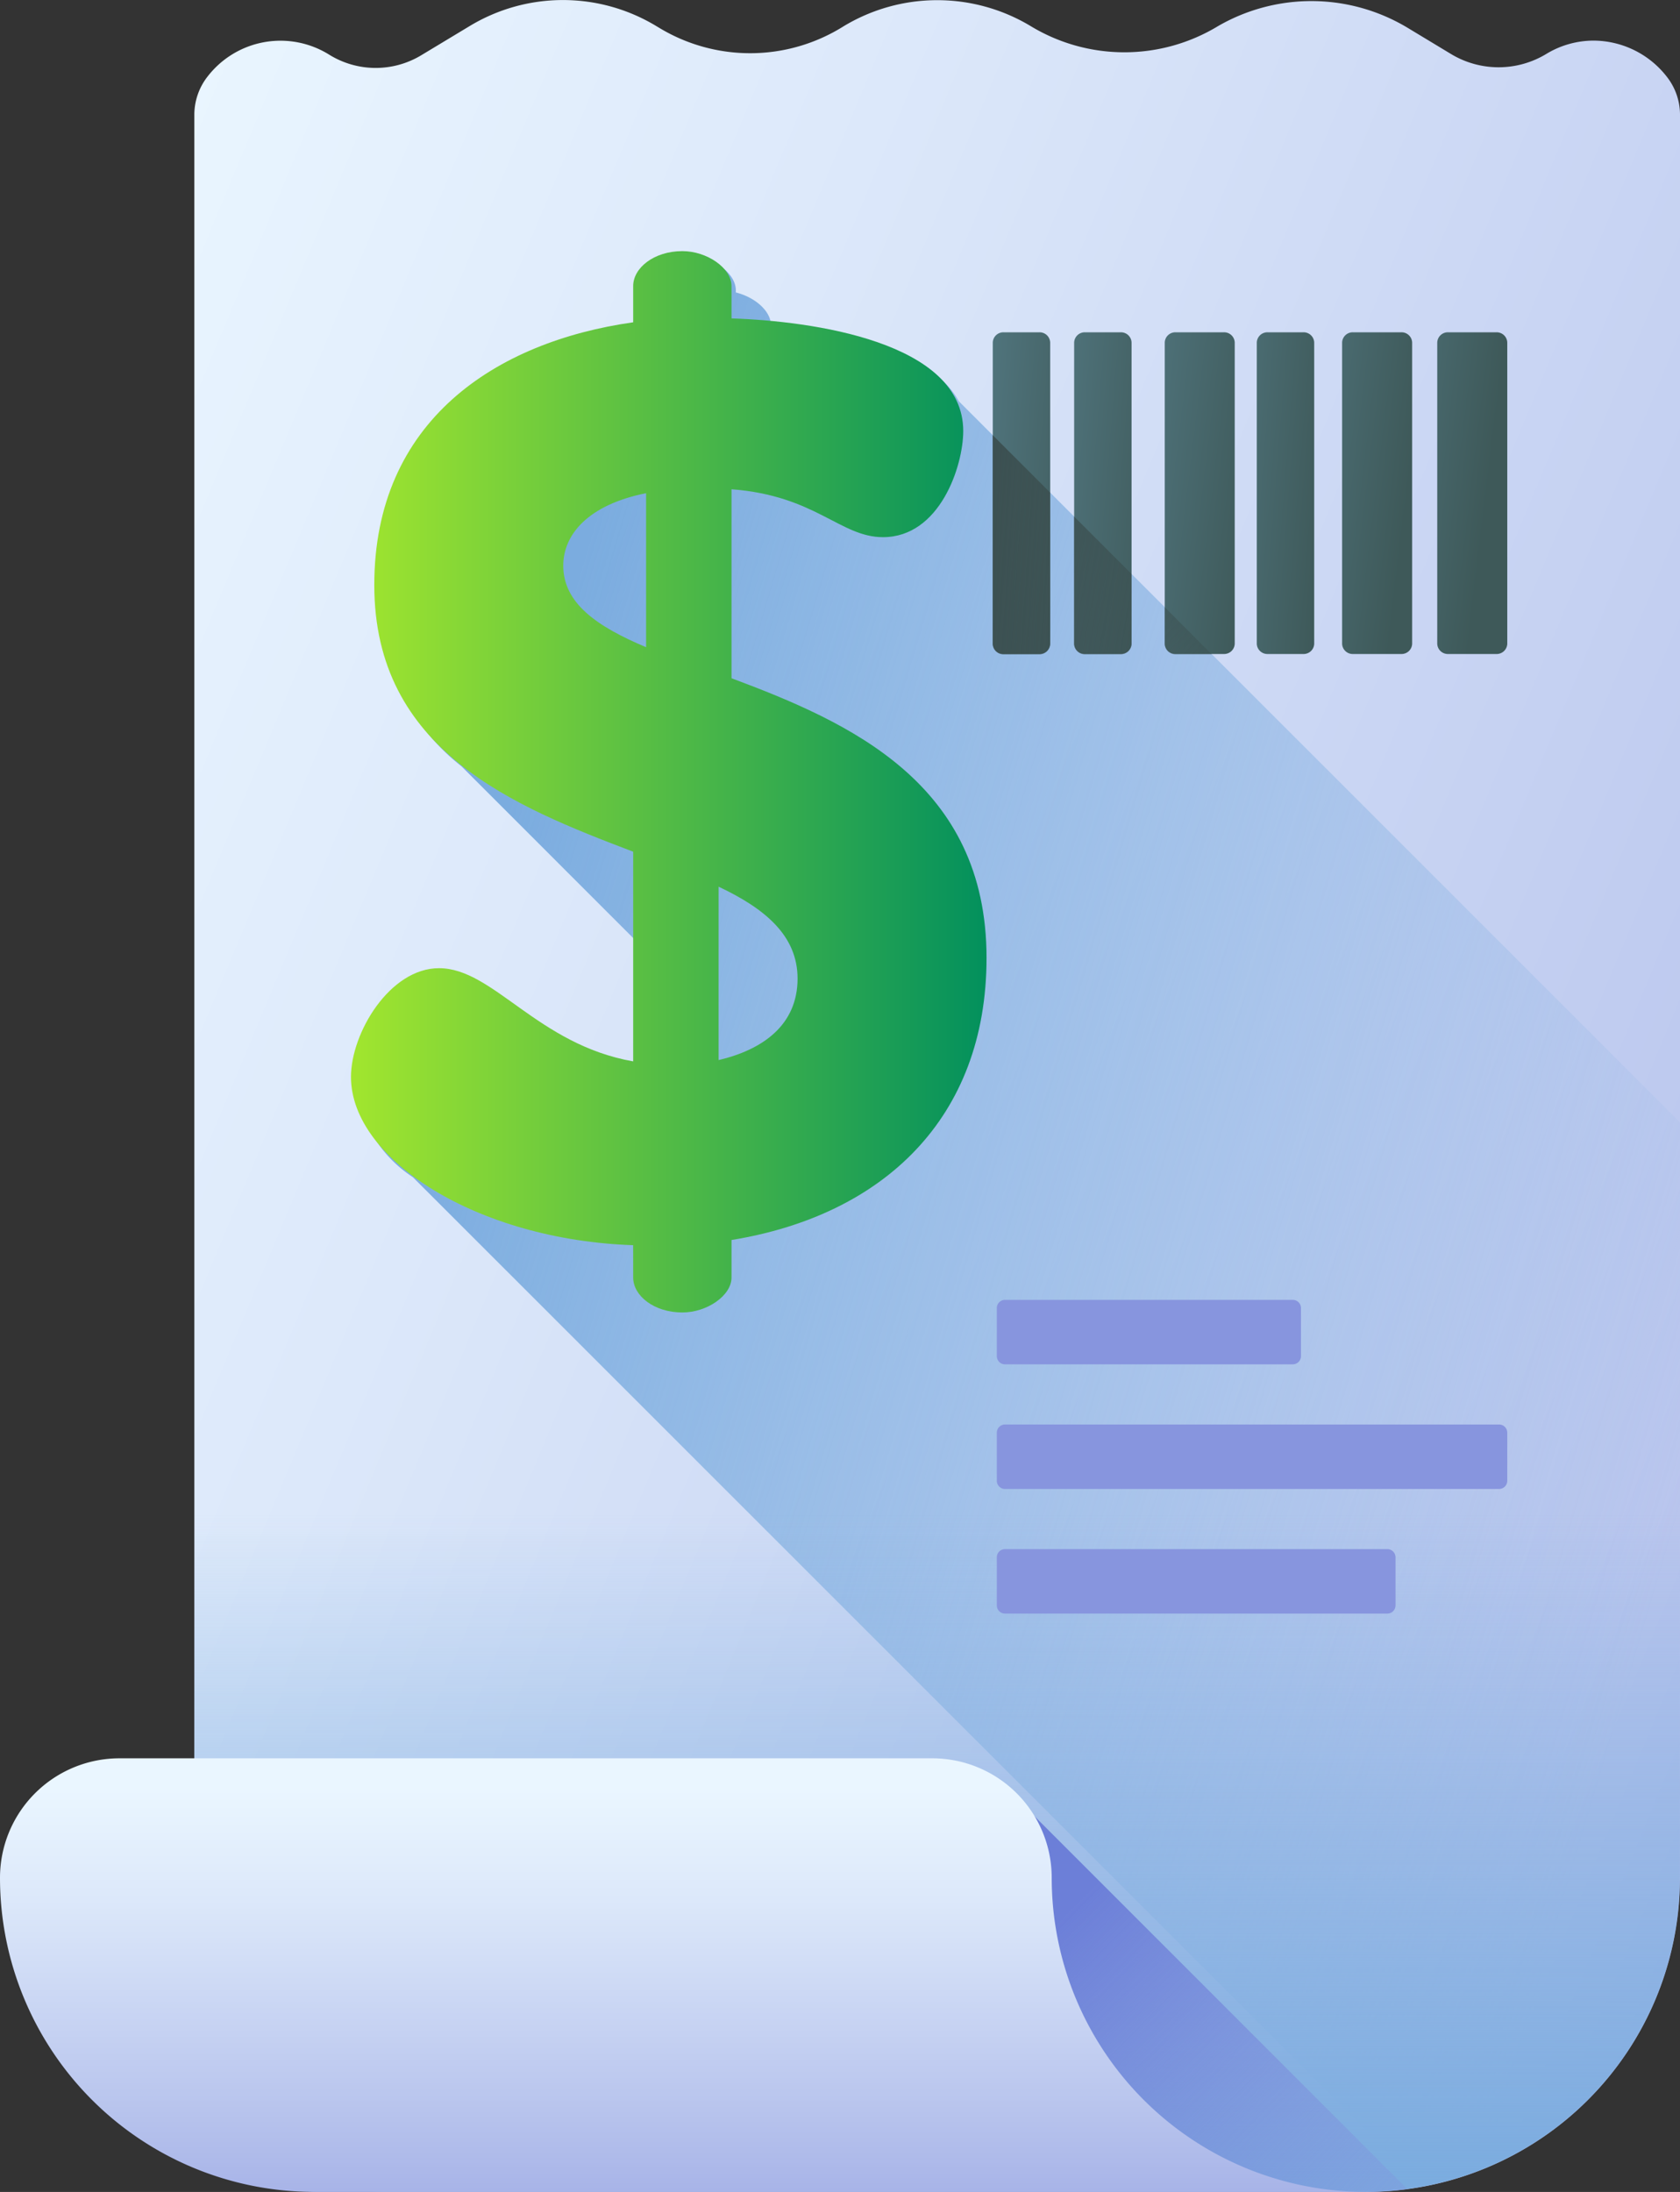 <svg xmlns="http://www.w3.org/2000/svg" xmlns:xlink="http://www.w3.org/1999/xlink" width="48.513" height="63.298" viewBox="0 0 48.513 63.298"><rect x="0" y="0" width="48.513" height="63.298" fill="#333333" stroke="none"/><defs><linearGradient id="a" x1="-0.097" y1="0.123" x2="1.344" y2="1.023" gradientUnits="objectBoundingBox"><stop offset="0" stop-color="#eaf6ff"/><stop offset="0.257" stop-color="#dce8fa"/><stop offset="0.742" stop-color="#b8c4ed"/><stop offset="1" stop-color="#a2aee6"/></linearGradient><linearGradient id="b" x1="0.983" y1="0.684" x2="0.107" y2="0.312" gradientUnits="objectBoundingBox"><stop offset="0" stop-color="#7bacdf" stop-opacity="0"/><stop offset="1" stop-color="#7bacdf"/></linearGradient><linearGradient id="c" x1="0.5" y1="0.213" x2="0.5" y2="0.984" xlink:href="#b"/><linearGradient id="d" x1="1.213" y1="1.465" x2="0.05" y2="0.31" gradientUnits="objectBoundingBox"><stop offset="0" stop-color="#8795de" stop-opacity="0"/><stop offset="0.468" stop-color="#7d8ddc" stop-opacity="0.467"/><stop offset="1" stop-color="#6c7fd8"/></linearGradient><linearGradient id="e" x1="0.5" y1="0.068" x2="0.5" y2="1.07" xlink:href="#a"/><linearGradient id="f" y1="0.5" x2="1" y2="0.5" gradientUnits="objectBoundingBox"><stop offset="0" stop-color="#a2e62e"/><stop offset="1" stop-color="#02905d"/></linearGradient><linearGradient id="g" x1="-0.594" y1="-0.109" x2="1.151" y2="0.862" gradientUnits="objectBoundingBox"><stop offset="0" stop-color="#537983"/><stop offset="1" stop-color="#3e5959"/></linearGradient><linearGradient id="h" x1="-0.909" y1="-0.284" x2="0.836" y2="0.687" xlink:href="#g"/><linearGradient id="i" x1="-1.078" y1="-0.378" x2="0.667" y2="0.593" xlink:href="#g"/><linearGradient id="j" x1="-0.447" y1="0.068" x2="1.679" y2="1.038" xlink:href="#g"/><linearGradient id="k" x1="-0.623" y1="-0.013" x2="1.502" y2="0.958" xlink:href="#g"/><linearGradient id="l" x1="-1.019" y1="-0.193" x2="1.107" y2="0.777" xlink:href="#g"/><linearGradient id="m" x1="2.933" y1="3.367" x2="-4.113" y2="-3.679" gradientUnits="objectBoundingBox"><stop offset="0" stop-color="#384949" stop-opacity="0"/><stop offset="1" stop-color="#384949"/></linearGradient><linearGradient id="n" x1="4.645" y1="1.704" x2="-1.119" y2="0.192" xlink:href="#m"/><linearGradient id="o" x1="3.58" y1="1.973" x2="-2.18" y2="-0.433" xlink:href="#m"/></defs><path d="M147.68,3.3V54.225a9.072,9.072,0,0,1-9.071,9.071H110.27a5.491,5.491,0,0,1-5.491-5.491V3.3a1.791,1.791,0,0,1,.383-1.092,2.659,2.659,0,0,1,3.51-.631,2.545,2.545,0,0,0,2.66.017l1.4-.844a5.206,5.206,0,0,1,5.393.006l.072.043a5.069,5.069,0,0,0,5.333-.043,5.231,5.231,0,0,1,5.405,0,5.213,5.213,0,0,0,2.7.753,5.213,5.213,0,0,0,2.7-.753,5.388,5.388,0,0,1,5.488.051l1.245.752a2.656,2.656,0,0,0,2.747,0,2.635,2.635,0,0,1,1.369-.387,2.691,2.691,0,0,1,2.136,1.07A1.774,1.774,0,0,1,147.68,3.3Z" transform="translate(-99.167 0.001)" fill="url(#a)"/><path d="M180.475,84.467,159.65,63.643c-.809-1.482-3.431-2.033-5.424-2.206-.016-.415-.473-.8-1.016-.936v-.059c0-.523-.71-1.009-1.42-1.009-.822,0-1.42.486-1.42,1.009v1.047c-3.962.561-7.476,2.841-7.476,7.588a6.249,6.249,0,0,0,2.392,5.106l5.084,5.085v3.564c-2.766-.486-4.037-2.691-5.607-2.691-1.42,0-2.542,1.869-2.542,3.14a3.7,3.7,0,0,0,1.662,2.768L173.039,115.2a9.07,9.07,0,0,0,7.435-8.921Z" transform="translate(-131.962 -52.056)" fill="url(#b)"/><path d="M147.673,325.751V310h-42.9v21.219a3.6,3.6,0,0,0,3.6,3.6H138.6a9.072,9.072,0,0,0,9.071-9.071Z" transform="translate(-99.161 -271.525)" fill="url(#c)"/><path d="M299.4,421.75v2a8.958,8.958,0,0,0,8.958,8.958h.717a9.154,9.154,0,0,0,1.2-.081Z" transform="translate(-269.63 -369.405)" fill="url(#d)"/><path d="M89.931,412.565A9.071,9.071,0,0,0,99,421.636H68.632a9.071,9.071,0,0,1-9.071-9.071,3.45,3.45,0,0,1,3.45-3.45h23.47A3.45,3.45,0,0,1,89.931,412.565Z" transform="translate(-59.561 -358.339)" fill="url(#e)"/><g transform="translate(28.785 37.537)"><path d="M300.03,304.306h-8.309a.237.237,0,0,1-.237-.237v-1.388a.237.237,0,0,1,.237-.237h8.309a.237.237,0,0,1,.237.237v1.388A.237.237,0,0,1,300.03,304.306Z" transform="translate(-291.484 -302.444)" fill="#8795de"/><path d="M305.987,333.306H291.721a.237.237,0,0,1-.237-.237v-1.388a.237.237,0,0,1,.237-.237h14.266a.237.237,0,0,1,.237.237v1.388A.237.237,0,0,1,305.987,333.306Z" transform="translate(-291.484 -327.845)" fill="#8795de"/><path d="M302.76,362.306H291.721a.237.237,0,0,1-.237-.237v-1.388a.237.237,0,0,1,.237-.237H302.76a.237.237,0,0,1,.237.237v1.388A.237.237,0,0,1,302.76,362.306Z" transform="translate(-291.484 -353.246)" fill="#8795de"/></g><g transform="translate(10.135 7.252)"><path d="M149.368,87.138c-4.485-.15-8.148-2.467-8.148-4.859,0-1.271,1.121-3.14,2.542-3.14,1.57,0,2.841,2.205,5.607,2.691V75.775c-3.439-1.308-7.476-2.916-7.476-7.7,0-4.747,3.514-7.027,7.476-7.588V59.441c0-.523.6-1.009,1.42-1.009.71,0,1.42.486,1.42,1.009v.934c2.317.075,6.691.673,6.691,3.252,0,1.009-.673,3.065-2.318,3.065-1.233,0-1.943-1.2-4.373-1.383v5.457c3.4,1.271,7.364,3.028,7.364,8.074,0,4.635-2.99,7.438-7.364,8.148v1.084c0,.523-.71,1.009-1.42,1.009-.822,0-1.42-.486-1.42-1.009Zm.374-17.269V65.422c-1.682.336-2.392,1.2-2.392,2.093C147.35,68.6,148.322,69.272,149.742,69.87Zm2.094,6.915v5.009c1.271-.3,2.28-1.009,2.28-2.355C154.115,78.2,153.181,77.42,151.835,76.785Z" transform="translate(-141.22 -58.432)" fill="url(#f)"/></g><g transform="translate(28.667 9.596)"><path d="M332.574,77.61v8.7a.306.306,0,0,1-.315.295h-1.391a.306.306,0,0,1-.315-.295v-8.7a.306.306,0,0,1,.315-.295h1.391A.306.306,0,0,1,332.574,77.61Z" transform="translate(-325.586 -77.315)" fill="url(#g)"/><path d="M373.836,77.61v8.7a.306.306,0,0,1-.315.295h-1.392a.306.306,0,0,1-.315-.295v-8.7a.306.306,0,0,1,.315-.295h1.392A.306.306,0,0,1,373.836,77.61Z" transform="translate(-361.725 -77.315)" fill="url(#h)"/><path d="M395.971,77.61v8.7a.306.306,0,0,1-.315.295h-1.392a.306.306,0,0,1-.315-.295v-8.7a.306.306,0,0,1,.315-.295h1.392A.306.306,0,0,1,395.971,77.61Z" transform="translate(-381.113 -77.315)" fill="url(#i)"/><path d="M292.195,77.61v8.7a.306.306,0,0,1-.315.295h-1.028a.306.306,0,0,1-.315-.295v-8.7a.306.306,0,0,1,.315-.295h1.028A.306.306,0,0,1,292.195,77.61Z" transform="translate(-290.536 -77.315)" fill="url(#j)"/><path d="M311.133,77.61v8.7a.306.306,0,0,1-.315.295H309.79a.306.306,0,0,1-.315-.295v-8.7a.306.306,0,0,1,.315-.295h1.028A.306.306,0,0,1,311.133,77.61Z" transform="translate(-307.124 -77.315)" fill="url(#k)"/><path d="M353.633,77.61v8.7a.306.306,0,0,1-.315.295H352.29a.306.306,0,0,1-.315-.295v-8.7a.306.306,0,0,1,.315-.295h1.027A.306.306,0,0,1,353.633,77.61Z" transform="translate(-344.35 -77.315)" fill="url(#l)"/></g><g transform="translate(28.667 12.567)"><path d="M330.549,141.26v1.061a.306.306,0,0,0,.315.3h1.041Z" transform="translate(-325.583 -136.294)" fill="url(#m)"/><path d="M290.539,107.277a.306.306,0,0,0,.315.3h1.028a.306.306,0,0,0,.315-.3v-4.369l-1.658-1.658Z" transform="translate(-290.539 -101.25)" fill="url(#n)"/><path d="M309.469,123.857a.307.307,0,0,0,.316.3h1.028a.306.306,0,0,0,.315-.3v-2.018l-1.659-1.659Z" transform="translate(-307.12 -117.831)" fill="url(#o)"/></g></svg>